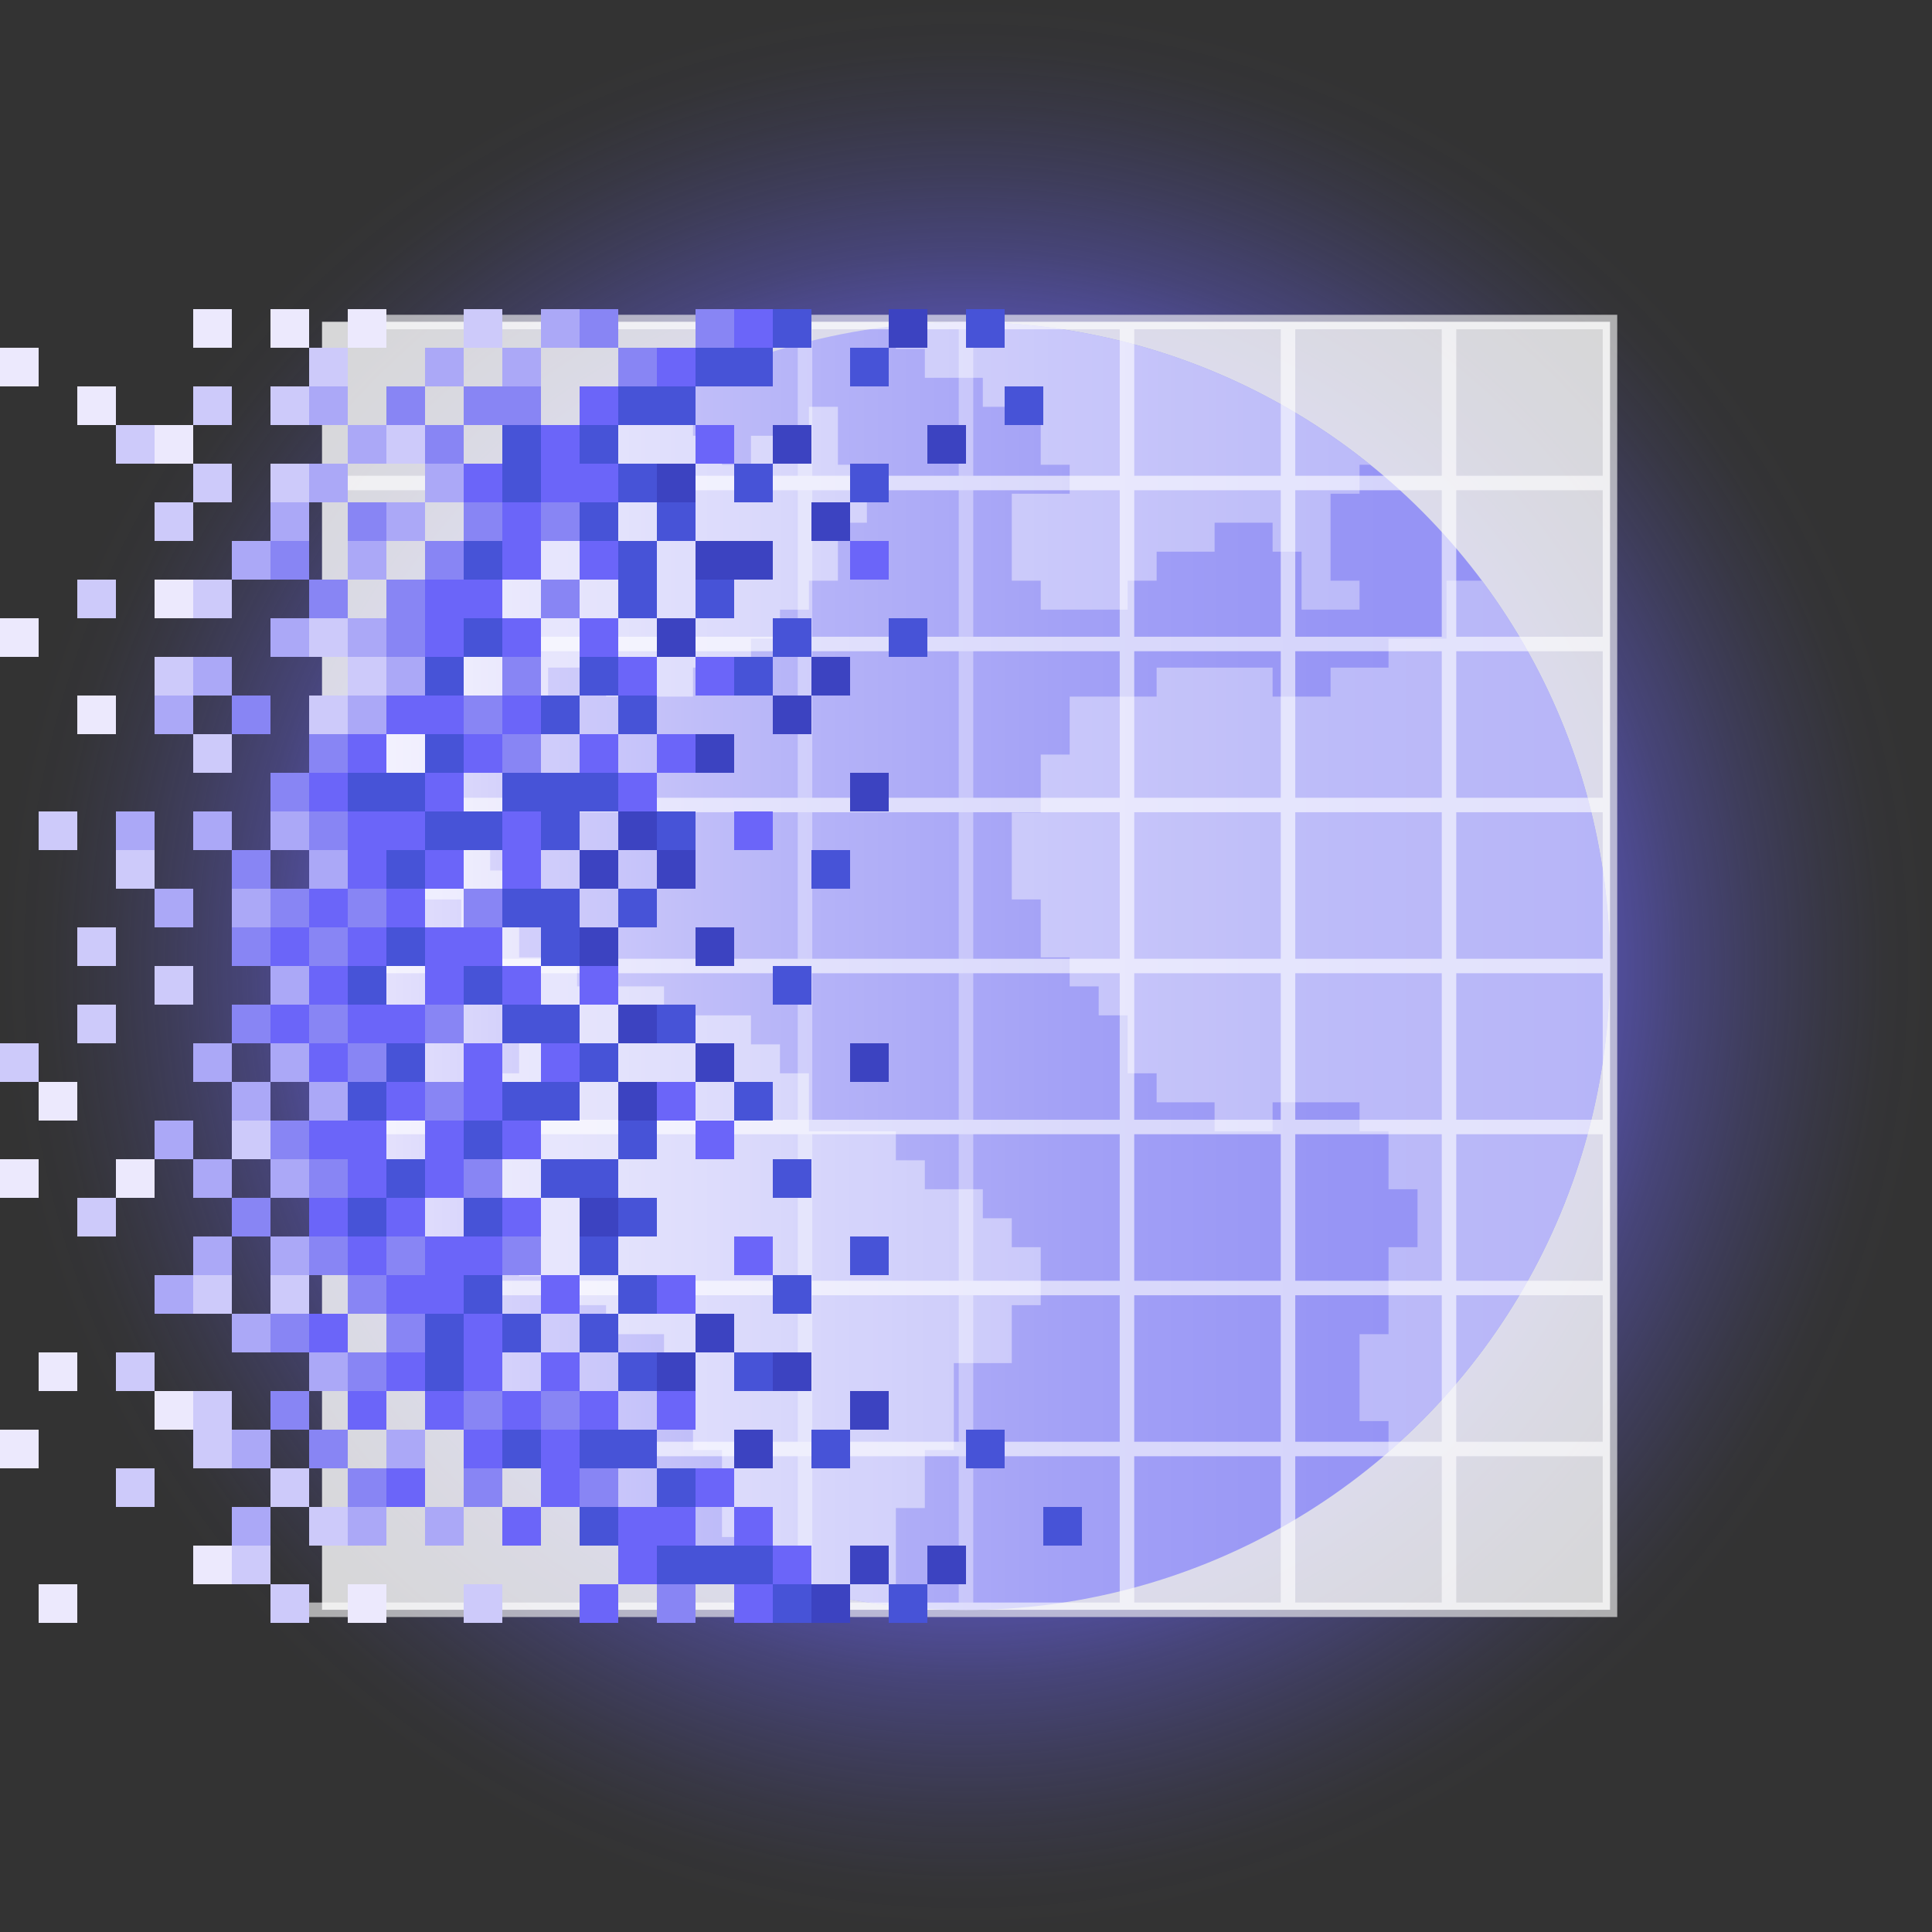 <svg xmlns="http://www.w3.org/2000/svg" xmlns:xlink="http://www.w3.org/1999/xlink" viewBox="0 0 400 400"><rect x="0" y="0" width="400" height="400" fill="#333333" stroke="none"/><defs><style>.cls-1,.cls-10,.cls-11{fill:none;}.cls-2{isolation:isolate;}.cls-3{fill:url(#Sfumatura_senza_nome_29);}.cls-4{fill:#fff;mix-blend-mode:soft-light;}.cls-4,.cls-7{opacity:0.8;}.cls-5{fill:url(#Sfumatura_senza_nome_11);}.cls-6{clip-path:url(#clip-path);}.cls-8{fill:url(#Sfumatura_senza_nome_43);}.cls-11,.cls-9{opacity:0.6;}.cls-10,.cls-11{stroke:#fff;stroke-miterlimit:10;stroke-width:3px;}.cls-12{fill:#cdcafa;}.cls-13{fill:#aba8f7;}.cls-14{fill:#8885f4;}.cls-15{fill:#6b65f9;}.cls-16{fill:#ece9fd;}.cls-17{fill:#4753d7;}.cls-18{fill:#3c43c1;}</style><radialGradient id="Sfumatura_senza_nome_29" cx="200" cy="200" r="200" gradientUnits="userSpaceOnUse"><stop offset="0.5" stop-color="#6b65f9"></stop><stop offset="0.57" stop-color="#6b65f9" stop-opacity="0.78"></stop><stop offset="0.66" stop-color="#6b65f9" stop-opacity="0.55"></stop><stop offset="0.74" stop-color="#6b65f9" stop-opacity="0.35"></stop><stop offset="0.82" stop-color="#6b65f9" stop-opacity="0.2"></stop><stop offset="0.89" stop-color="#6b65f9" stop-opacity="0.09"></stop><stop offset="0.95" stop-color="#6b65f9" stop-opacity="0.02"></stop><stop offset="1" stop-color="#6b65f9" stop-opacity="0"></stop></radialGradient><linearGradient id="Sfumatura_senza_nome_11" x1="66.67" y1="200" x2="333.33" y2="200" gradientUnits="userSpaceOnUse"><stop offset="0" stop-color="#ece9fd"></stop><stop offset="0.15" stop-color="#d3d0fb"></stop><stop offset="0.36" stop-color="#b7b5f8"></stop><stop offset="0.58" stop-color="#a3a1f6"></stop><stop offset="0.79" stop-color="#9795f5"></stop><stop offset="1" stop-color="#9391f5"></stop><stop offset="1" stop-color="#8885f4"></stop><stop offset="1" stop-color="#9996f6"></stop></linearGradient><clipPath id="clip-path"><circle class="cls-1" cx="200" cy="200" r="133.33"></circle></clipPath><linearGradient id="Sfumatura_senza_nome_43" x1="59.48" y1="195.22" x2="341.47" y2="195.22" gradientUnits="userSpaceOnUse"><stop offset="0" stop-color="#fff" stop-opacity="0.7"></stop><stop offset="0.32" stop-color="#fff" stop-opacity="0.59"></stop><stop offset="0.76" stop-color="#fff" stop-opacity="0.45"></stop><stop offset="1" stop-color="#fff" stop-opacity="0.4"></stop></linearGradient></defs><g class="cls-2"><g id="ombre"><circle class="cls-3" cx="200" cy="200" r="200"></circle><rect class="cls-4" x="66.67" y="66.62" width="266.67" height="266.67"></rect></g><g id="base"><circle class="cls-5" cx="200" cy="200" r="133.33"></circle><g class="cls-6"><g class="cls-7"><polygon class="cls-8" points="185.48 60.22 185.48 72.22 191.48 72.22 191.48 78.22 203.48 78.22 203.48 84.22 215.47 84.22 215.47 96.22 221.47 96.22 221.47 102.22 209.48 102.22 209.48 120.22 215.47 120.22 215.47 126.22 233.47 126.22 233.47 120.22 239.47 120.22 239.47 114.22 251.47 114.22 251.47 108.22 263.48 108.22 263.48 114.22 269.48 114.22 269.48 126.22 275.48 126.22 275.48 126.22 281.48 126.22 281.48 120.22 275.48 120.22 275.48 102.22 281.48 102.22 281.48 96.22 311.48 96.22 311.48 120.22 299.48 120.22 299.48 132.22 287.48 132.22 287.48 138.22 275.48 138.22 275.48 144.22 263.48 144.22 263.48 138.22 239.47 138.22 239.47 144.22 221.47 144.22 221.47 156.22 215.47 156.22 215.47 168.22 209.48 168.22 209.48 186.22 215.47 186.22 215.47 198.22 221.47 198.22 221.47 204.22 227.47 204.22 227.47 210.22 233.47 210.22 233.47 222.22 239.47 222.22 239.47 228.22 251.47 228.22 251.47 234.22 263.48 234.22 263.48 228.22 281.48 228.22 281.48 234.22 287.48 234.22 287.48 246.22 293.48 246.22 293.48 258.22 287.48 258.22 287.48 276.22 281.48 276.22 281.48 294.22 287.48 294.22 287.48 306.22 341.48 306.22 341.48 48.22 59.48 48.22 59.48 192.22 71.48 192.22 71.48 198.22 77.48 198.22 83.48 198.22 83.48 186.22 95.48 186.22 95.48 192.22 101.48 192.22 101.48 204.22 107.48 204.22 107.48 222.22 101.48 222.22 101.48 228.22 95.48 228.22 95.48 246.22 101.48 246.22 101.48 258.22 107.48 258.22 107.48 264.22 113.48 264.22 113.48 270.22 125.48 270.22 125.48 276.22 137.48 276.22 137.48 282.22 143.48 282.22 143.48 300.22 149.48 300.22 149.48 318.22 155.48 318.22 155.48 342.22 185.48 342.22 185.48 312.22 191.48 312.22 191.48 300.22 197.48 300.22 197.48 282.22 209.48 282.22 209.48 270.22 215.47 270.22 215.47 258.22 209.48 258.22 209.48 252.22 203.48 252.22 203.48 246.22 191.48 246.22 191.48 240.22 185.48 240.22 185.48 234.22 167.48 234.22 167.48 222.22 161.48 222.22 161.48 216.22 155.48 216.22 155.48 210.22 137.48 210.22 137.48 204.22 119.48 204.22 119.48 198.22 107.48 198.22 107.48 180.22 101.48 180.22 101.48 168.22 89.48 168.22 89.48 156.22 101.48 156.22 101.48 150.22 107.48 150.22 107.48 144.22 113.48 144.22 113.48 138.22 125.48 138.22 125.48 144.22 143.48 144.22 143.48 138.22 155.48 138.22 155.48 132.22 161.48 132.22 161.48 126.22 167.48 126.22 167.48 120.22 173.48 120.22 173.48 108.22 179.48 108.22 179.48 96.22 173.48 96.22 173.48 84.22 167.48 84.22 167.48 90.22 155.48 90.22 155.48 96.22 149.48 96.22 149.48 90.22 143.48 90.22 143.48 84.22 125.48 84.22 125.48 60.22 185.48 60.22"></polygon></g></g></g><g id="dettagli"><g class="cls-9"><line class="cls-10" x1="80" y1="266.67" x2="333.33" y2="266.67"></line><line class="cls-10" x1="96" y1="300" x2="333.33" y2="300"></line><line class="cls-10" x1="64" y1="233.33" x2="333.33" y2="233.33"></line><line class="cls-10" x1="64" y1="200" x2="333.33" y2="200"></line><line class="cls-10" x1="64" y1="166.67" x2="333.33" y2="166.67"></line><line class="cls-10" x1="64" y1="100" x2="333.33" y2="100"></line><line class="cls-10" x1="64" y1="133.33" x2="333.33" y2="133.33"></line><line class="cls-11" x1="166.67" y1="66.62" x2="166.67" y2="333.29"></line><line class="cls-11" x1="200" y1="66.62" x2="200" y2="333.29"></line><line class="cls-10" x1="233.33" y1="66.62" x2="233.33" y2="333.29"></line><line class="cls-10" x1="300" y1="66.62" x2="300" y2="333.29"></line><line class="cls-10" x1="266.67" y1="66.62" x2="266.67" y2="333.29"></line><polyline class="cls-10" points="80 66.67 333.33 66.67 333.33 333.29 64 333.29"></polyline></g><rect class="cls-12" x="64" y="72" width="8" height="8"></rect><rect class="cls-13" x="64" y="80" width="8" height="8"></rect><rect class="cls-13" x="64" y="96" width="8" height="8"></rect><rect class="cls-14" x="64" y="120" width="8" height="8"></rect><rect class="cls-12" x="64" y="128" width="8" height="8"></rect><rect class="cls-14" x="64" y="168" width="8" height="8"></rect><rect class="cls-13" x="64" y="176" width="8" height="8"></rect><rect class="cls-15" x="64" y="184" width="8" height="8"></rect><rect class="cls-14" x="64" y="192" width="8" height="8"></rect><rect class="cls-15" x="64" y="200" width="8" height="8"></rect><rect class="cls-14" x="64" y="208" width="8" height="8"></rect><rect class="cls-15" x="64" y="216" width="8" height="8"></rect><rect class="cls-13" x="64" y="224" width="8" height="8"></rect><rect class="cls-15" x="64" y="232" width="8" height="8"></rect><rect class="cls-14" x="64" y="240" width="8" height="8"></rect><rect class="cls-15" x="64" y="248" width="8" height="8"></rect><rect class="cls-14" x="64" y="256" width="8" height="8"></rect><rect class="cls-15" x="64" y="272" width="8" height="8"></rect><rect class="cls-13" x="64" y="280" width="8" height="8"></rect><rect class="cls-14" x="64" y="296" width="8" height="8"></rect><rect class="cls-12" x="64" y="312" width="8" height="8"></rect><rect class="cls-16" x="72" y="64" width="8" height="8"></rect><rect class="cls-13" x="72" y="88" width="8" height="8"></rect><rect class="cls-14" x="72" y="104" width="8" height="8"></rect><rect class="cls-13" x="72" y="112" width="8" height="8"></rect><rect class="cls-13" x="72" y="128" width="8" height="8"></rect><rect class="cls-12" x="72" y="136" width="8" height="8"></rect><rect class="cls-13" x="72" y="144" width="8" height="8"></rect><rect class="cls-12" x="64" y="144" width="8" height="8"></rect><rect class="cls-15" x="72" y="152" width="8" height="8"></rect><rect class="cls-17" x="72" y="160" width="8" height="8"></rect><rect class="cls-15" x="64" y="160" width="8" height="8"></rect><rect class="cls-14" x="64" y="152" width="8" height="8"></rect><rect class="cls-15" x="72" y="168" width="8" height="8"></rect><rect class="cls-15" x="72" y="176" width="8" height="8"></rect><rect class="cls-14" x="72" y="184" width="8" height="8"></rect><rect class="cls-15" x="72" y="192" width="8" height="8"></rect><rect class="cls-17" x="72" y="200" width="8" height="8"></rect><rect class="cls-15" x="72" y="208" width="8" height="8"></rect><rect class="cls-14" x="72" y="216" width="8" height="8"></rect><rect class="cls-17" x="72" y="224" width="8" height="8"></rect><rect class="cls-15" x="72" y="232" width="8" height="8"></rect><rect class="cls-15" x="72" y="240" width="8" height="8"></rect><rect class="cls-17" x="72" y="248" width="8" height="8"></rect><rect class="cls-15" x="72" y="256" width="8" height="8"></rect><rect class="cls-14" x="72" y="264" width="8" height="8"></rect><rect class="cls-14" x="72" y="280" width="8" height="8"></rect><rect class="cls-15" x="72" y="288" width="8" height="8"></rect><rect class="cls-14" x="72" y="304" width="8" height="8"></rect><rect class="cls-13" x="72" y="312" width="8" height="8"></rect><rect class="cls-16" x="72" y="328" width="8" height="8"></rect><rect class="cls-14" x="80" y="80" width="8" height="8"></rect><rect class="cls-12" x="80" y="88" width="8" height="8"></rect><rect class="cls-13" x="80" y="104" width="8" height="8"></rect><rect class="cls-14" x="80" y="120" width="8" height="8"></rect><rect class="cls-14" x="80" y="128" width="8" height="8"></rect><rect class="cls-13" x="80" y="136" width="8" height="8"></rect><rect class="cls-15" x="80" y="144" width="8" height="8"></rect><rect class="cls-17" x="80" y="160" width="8" height="8"></rect><rect class="cls-15" x="80" y="168" width="8" height="8"></rect><rect class="cls-17" x="80" y="176" width="8" height="8"></rect><rect class="cls-15" x="80" y="184" width="8" height="8"></rect><rect class="cls-17" x="80" y="192" width="8" height="8"></rect><rect class="cls-15" x="80" y="208" width="8" height="8"></rect><rect class="cls-17" x="80" y="216" width="8" height="8"></rect><rect class="cls-15" x="80" y="224" width="8" height="8"></rect><rect class="cls-17" x="80" y="240" width="8" height="8"></rect><rect class="cls-15" x="80" y="248" width="8" height="8"></rect><rect class="cls-14" x="80" y="256" width="8" height="8"></rect><rect class="cls-15" x="80" y="264" width="8" height="8"></rect><rect class="cls-14" x="80" y="272" width="8" height="8"></rect><rect class="cls-15" x="80" y="280" width="8" height="8"></rect><rect class="cls-13" x="80" y="296" width="8" height="8"></rect><rect class="cls-15" x="80" y="304" width="8" height="8"></rect><rect class="cls-13" x="88" y="72" width="8" height="8"></rect><rect class="cls-14" x="88" y="88" width="8" height="8"></rect><rect class="cls-13" x="88" y="96" width="8" height="8"></rect><rect class="cls-14" x="88" y="112" width="8" height="8"></rect><rect class="cls-15" x="88" y="120" width="8" height="8"></rect><rect class="cls-15" x="88" y="128" width="8" height="8"></rect><rect class="cls-17" x="88" y="136" width="8" height="8"></rect><rect class="cls-15" x="88" y="144" width="8" height="8"></rect><rect class="cls-17" x="88" y="152" width="8" height="8"></rect><rect class="cls-15" x="88" y="160" width="8" height="8"></rect><rect class="cls-17" x="88" y="168" width="8" height="8"></rect><rect class="cls-15" x="88" y="176" width="8" height="8"></rect><rect class="cls-15" x="88" y="192" width="8" height="8"></rect><rect class="cls-15" x="88" y="200" width="8" height="8"></rect><rect class="cls-14" x="88" y="208" width="8" height="8"></rect><rect class="cls-14" x="88" y="224" width="8" height="8"></rect><rect class="cls-15" x="88" y="232" width="8" height="8"></rect><rect class="cls-15" x="88" y="240" width="8" height="8"></rect><rect class="cls-15" x="88" y="256" width="8" height="8"></rect><rect class="cls-15" x="88" y="264" width="8" height="8"></rect><rect class="cls-17" x="88" y="272" width="8" height="8"></rect><rect class="cls-17" x="88" y="280" width="8" height="8"></rect><rect class="cls-15" x="88" y="288" width="8" height="8"></rect><rect class="cls-13" x="88" y="312" width="8" height="8"></rect><rect class="cls-12" x="96" y="64" width="8" height="8"></rect><rect class="cls-14" x="96" y="80" width="8" height="8"></rect><rect class="cls-15" x="96" y="96" width="8" height="8"></rect><rect class="cls-14" x="96" y="104" width="8" height="8"></rect><rect class="cls-17" x="96" y="112" width="8" height="8"></rect><rect class="cls-15" x="96" y="120" width="8" height="8"></rect><rect class="cls-17" x="96" y="128" width="8" height="8"></rect><rect class="cls-14" x="96" y="144" width="8" height="8"></rect><rect class="cls-15" x="96" y="152" width="8" height="8"></rect><rect class="cls-17" x="96" y="168" width="8" height="8"></rect><rect class="cls-14" x="96" y="184" width="8" height="8"></rect><rect class="cls-15" x="96" y="192" width="8" height="8"></rect><rect class="cls-17" x="96" y="200" width="8" height="8"></rect><rect class="cls-15" x="96" y="216" width="8" height="8"></rect><rect class="cls-15" x="96" y="224" width="8" height="8"></rect><rect class="cls-17" x="96" y="232" width="8" height="8"></rect><rect class="cls-14" x="96" y="240" width="8" height="8"></rect><rect class="cls-17" x="96" y="248" width="8" height="8"></rect><rect class="cls-15" x="96" y="256" width="8" height="8"></rect><rect class="cls-17" x="96" y="264" width="8" height="8"></rect><rect class="cls-15" x="96" y="272" width="8" height="8"></rect><rect class="cls-15" x="96" y="280" width="8" height="8"></rect><rect class="cls-14" x="96" y="288" width="8" height="8"></rect><rect class="cls-15" x="96" y="296" width="8" height="8"></rect><rect class="cls-14" x="96" y="304" width="8" height="8"></rect><rect class="cls-12" x="96" y="328" width="8" height="8"></rect><rect class="cls-13" x="104" y="72" width="8" height="8"></rect><rect class="cls-14" x="104" y="80" width="8" height="8"></rect><rect class="cls-17" x="104" y="88" width="8" height="8"></rect><rect class="cls-17" x="104" y="96" width="8" height="8"></rect><rect class="cls-15" x="104" y="104" width="8" height="8"></rect><rect class="cls-15" x="104" y="112" width="8" height="8"></rect><rect class="cls-15" x="104" y="128" width="8" height="8"></rect><rect class="cls-14" x="104" y="136" width="8" height="8"></rect><rect class="cls-15" x="104" y="144" width="8" height="8"></rect><rect class="cls-14" x="104" y="152" width="8" height="8"></rect><rect class="cls-17" x="104" y="160" width="8" height="8"></rect><rect class="cls-15" x="104" y="168" width="8" height="8"></rect><rect class="cls-15" x="104" y="176" width="8" height="8"></rect><rect class="cls-17" x="104" y="184" width="8" height="8"></rect><rect class="cls-15" x="104" y="200" width="8" height="8"></rect><rect class="cls-17" x="104" y="208" width="8" height="8"></rect><rect class="cls-17" x="104" y="224" width="8" height="8"></rect><rect class="cls-15" x="104" y="232" width="8" height="8"></rect><rect class="cls-15" x="104" y="248" width="8" height="8"></rect><rect class="cls-14" x="104" y="256" width="8" height="8"></rect><rect class="cls-17" x="104" y="272" width="8" height="8"></rect><rect class="cls-15" x="104" y="288" width="8" height="8"></rect><rect class="cls-17" x="104" y="296" width="8" height="8"></rect><rect class="cls-15" x="104" y="312" width="8" height="8"></rect><rect class="cls-13" x="112" y="64" width="8" height="8"></rect><rect class="cls-15" x="112" y="88" width="8" height="8"></rect><rect class="cls-15" x="112" y="96" width="8" height="8"></rect><rect class="cls-15" x="120" y="96" width="8" height="8"></rect><rect class="cls-14" x="112" y="104" width="8" height="8"></rect><rect class="cls-14" x="112" y="120" width="8" height="8"></rect><rect class="cls-17" x="112" y="144" width="8" height="8"></rect><rect class="cls-17" x="112" y="160" width="8" height="8"></rect><rect class="cls-17" x="112" y="168" width="8" height="8"></rect><rect class="cls-17" x="112" y="184" width="8" height="8"></rect><rect class="cls-17" x="112" y="192" width="8" height="8"></rect><rect class="cls-17" x="112" y="208" width="8" height="8"></rect><rect class="cls-15" x="112" y="216" width="8" height="8"></rect><rect class="cls-17" x="112" y="224" width="8" height="8"></rect><rect class="cls-17" x="112" y="240" width="8" height="8"></rect><rect class="cls-15" x="112" y="264" width="8" height="8"></rect><rect class="cls-15" x="112" y="280" width="8" height="8"></rect><rect class="cls-14" x="112" y="288" width="8" height="8"></rect><rect class="cls-15" x="112" y="296" width="8" height="8"></rect><rect class="cls-17" x="120" y="296" width="8" height="8"></rect><rect class="cls-15" x="112" y="304" width="8" height="8"></rect><rect class="cls-14" x="120" y="304" width="8" height="8"></rect><rect class="cls-14" x="120" y="64" width="8" height="8"></rect><rect class="cls-15" x="120" y="80" width="8" height="8"></rect><rect class="cls-17" x="120" y="88" width="8" height="8"></rect><rect class="cls-17" x="120" y="104" width="8" height="8"></rect><rect class="cls-15" x="120" y="112" width="8" height="8"></rect><rect class="cls-15" x="120" y="128" width="8" height="8"></rect><rect class="cls-17" x="120" y="136" width="8" height="8"></rect><rect class="cls-15" x="120" y="152" width="8" height="8"></rect><rect class="cls-17" x="120" y="160" width="8" height="8"></rect><rect class="cls-18" x="120" y="176" width="8" height="8"></rect><rect class="cls-18" x="120" y="192" width="8" height="8"></rect><rect class="cls-15" x="120" y="200" width="8" height="8"></rect><rect class="cls-17" x="120" y="216" width="8" height="8"></rect><rect class="cls-17" x="120" y="240" width="8" height="8"></rect><rect class="cls-18" x="120" y="248" width="8" height="8"></rect><rect class="cls-17" x="120" y="256" width="8" height="8"></rect><rect class="cls-17" x="120" y="272" width="8" height="8"></rect><rect class="cls-15" x="120" y="288" width="8" height="8"></rect><rect class="cls-17" x="120" y="312" width="8" height="8"></rect><rect class="cls-15" x="120" y="328" width="8" height="8"></rect><rect class="cls-17" x="160" y="64" width="8" height="8"></rect><rect class="cls-17" x="200" y="64" width="8" height="8"></rect><rect class="cls-18" x="192" y="88" width="8" height="8"></rect><rect class="cls-18" x="184" y="64" width="8" height="8"></rect><rect class="cls-14" x="128" y="72" width="8" height="8"></rect><rect class="cls-15" x="136" y="72" width="8" height="8"></rect><rect class="cls-17" x="144" y="72" width="8" height="8"></rect><rect class="cls-17" x="128" y="80" width="8" height="8"></rect><rect class="cls-17" x="128" y="96" width="8" height="8"></rect><rect class="cls-17" x="128" y="112" width="8" height="8"></rect><rect class="cls-17" x="128" y="120" width="8" height="8"></rect><rect class="cls-15" x="128" y="136" width="8" height="8"></rect><rect class="cls-17" x="128" y="144" width="8" height="8"></rect><rect class="cls-15" x="128" y="160" width="8" height="8"></rect><rect class="cls-18" x="128" y="168" width="8" height="8"></rect><rect class="cls-18" x="128" y="208" width="8" height="8"></rect><rect class="cls-18" x="128" y="224" width="8" height="8"></rect><rect class="cls-17" x="128" y="232" width="8" height="8"></rect><rect class="cls-17" x="128" y="248" width="8" height="8"></rect><rect class="cls-17" x="128" y="264" width="8" height="8"></rect><rect class="cls-17" x="128" y="280" width="8" height="8"></rect><rect class="cls-17" x="128" y="296" width="8" height="8"></rect><rect class="cls-15" x="128" y="312" width="8" height="8"></rect><rect class="cls-15" x="136" y="312" width="8" height="8"></rect><rect class="cls-15" x="128" y="320" width="8" height="8"></rect><rect class="cls-17" x="136" y="320" width="8" height="8"></rect><rect class="cls-16" y="72" width="8" height="8"></rect><rect class="cls-16" y="128" width="8" height="8"></rect><rect class="cls-12" y="216" width="8" height="8"></rect><rect class="cls-16" y="240" width="8" height="8"></rect><rect class="cls-16" y="296" width="8" height="8"></rect><rect class="cls-12" x="8" y="168" width="8" height="8"></rect><rect class="cls-16" x="8" y="224" width="8" height="8"></rect><rect class="cls-16" x="8" y="280" width="8" height="8"></rect><rect class="cls-16" x="8" y="328" width="8" height="8"></rect><rect class="cls-16" x="16" y="80" width="8" height="8"></rect><rect class="cls-12" x="16" y="120" width="8" height="8"></rect><rect class="cls-16" x="16" y="144" width="8" height="8"></rect><rect class="cls-12" x="16" y="192" width="8" height="8"></rect><rect class="cls-12" x="16" y="208" width="8" height="8"></rect><rect class="cls-12" x="16" y="248" width="8" height="8"></rect><rect class="cls-12" x="24" y="88" width="8" height="8"></rect><rect class="cls-13" x="24" y="168" width="8" height="8"></rect><rect class="cls-12" x="24" y="176" width="8" height="8"></rect><rect class="cls-16" x="24" y="240" width="8" height="8"></rect><rect class="cls-12" x="24" y="280" width="8" height="8"></rect><rect class="cls-12" x="24" y="304" width="8" height="8"></rect><rect class="cls-16" x="32" y="88" width="8" height="8"></rect><rect class="cls-12" x="32" y="104" width="8" height="8"></rect><rect class="cls-16" x="32" y="120" width="8" height="8"></rect><rect class="cls-12" x="32" y="136" width="8" height="8"></rect><rect class="cls-13" x="32" y="144" width="8" height="8"></rect><rect class="cls-13" x="32" y="184" width="8" height="8"></rect><rect class="cls-12" x="32" y="200" width="8" height="8"></rect><rect class="cls-13" x="32" y="232" width="8" height="8"></rect><rect class="cls-13" x="32" y="264" width="8" height="8"></rect><rect class="cls-16" x="32" y="288" width="8" height="8"></rect><rect class="cls-16" x="40" y="64" width="8" height="8"></rect><rect class="cls-12" x="40" y="80" width="8" height="8"></rect><rect class="cls-12" x="40" y="96" width="8" height="8"></rect><rect class="cls-12" x="40" y="120" width="8" height="8"></rect><rect class="cls-13" x="40" y="136" width="8" height="8"></rect><rect class="cls-12" x="40" y="152" width="8" height="8"></rect><rect class="cls-13" x="40" y="168" width="8" height="8"></rect><rect class="cls-13" x="40" y="216" width="8" height="8"></rect><rect class="cls-13" x="40" y="240" width="8" height="8"></rect><rect class="cls-13" x="40" y="256" width="8" height="8"></rect><rect class="cls-12" x="40" y="264" width="8" height="8"></rect><rect class="cls-12" x="40" y="288" width="8" height="8"></rect><rect class="cls-12" x="40" y="296" width="8" height="8"></rect><rect class="cls-16" x="40" y="320" width="8" height="8"></rect><rect class="cls-13" x="48" y="112" width="8" height="8"></rect><rect class="cls-14" x="56" y="160" width="8" height="8"></rect><rect class="cls-14" x="48" y="176" width="8" height="8"></rect><rect class="cls-14" x="48" y="192" width="8" height="8"></rect><rect class="cls-13" x="48" y="184" width="8" height="8"></rect><rect class="cls-14" x="48" y="208" width="8" height="8"></rect><rect class="cls-13" x="48" y="224" width="8" height="8"></rect><rect class="cls-12" x="48" y="232" width="8" height="8"></rect><rect class="cls-14" x="48" y="248" width="8" height="8"></rect><rect class="cls-13" x="48" y="272" width="8" height="8"></rect><rect class="cls-13" x="48" y="296" width="8" height="8"></rect><rect class="cls-13" x="48" y="312" width="8" height="8"></rect><rect class="cls-12" x="48" y="320" width="8" height="8"></rect><rect class="cls-16" x="56" y="64" width="8" height="8"></rect><rect class="cls-12" x="56" y="80" width="8" height="8"></rect><rect class="cls-12" x="56" y="96" width="8" height="8"></rect><rect class="cls-13" x="56" y="104" width="8" height="8"></rect><rect class="cls-14" x="56" y="112" width="8" height="8"></rect><rect class="cls-13" x="56" y="128" width="8" height="8"></rect><rect class="cls-14" x="48" y="144" width="8" height="8"></rect><rect class="cls-13" x="56" y="168" width="8" height="8"></rect><rect class="cls-14" x="56" y="184" width="8" height="8"></rect><rect class="cls-15" x="56" y="192" width="8" height="8"></rect><rect class="cls-13" x="56" y="200" width="8" height="8"></rect><rect class="cls-15" x="56" y="208" width="8" height="8"></rect><rect class="cls-13" x="56" y="216" width="8" height="8"></rect><rect class="cls-14" x="56" y="232" width="8" height="8"></rect><rect class="cls-13" x="56" y="240" width="8" height="8"></rect><rect class="cls-13" x="56" y="256" width="8" height="8"></rect><rect class="cls-12" x="56" y="264" width="8" height="8"></rect><rect class="cls-14" x="56" y="272" width="8" height="8"></rect><rect class="cls-14" x="56" y="288" width="8" height="8"></rect><rect class="cls-12" x="56" y="304" width="8" height="8"></rect><rect class="cls-12" x="56" y="328" width="8" height="8"></rect><rect class="cls-17" x="136" y="80" width="8" height="8"></rect><rect class="cls-17" x="208" y="80" width="8" height="8"></rect><rect class="cls-18" x="136" y="96" width="8" height="8"></rect><rect class="cls-17" x="136" y="104" width="8" height="8"></rect><rect class="cls-18" x="136" y="128" width="8" height="8"></rect><rect class="cls-15" x="136" y="152" width="8" height="8"></rect><rect class="cls-17" x="136" y="168" width="8" height="8"></rect><rect class="cls-18" x="136" y="176" width="8" height="8"></rect><rect class="cls-17" x="128" y="184" width="8" height="8"></rect><rect class="cls-17" x="136" y="208" width="8" height="8"></rect><rect class="cls-15" x="136" y="224" width="8" height="8"></rect><rect class="cls-15" x="136" y="264" width="8" height="8"></rect><rect class="cls-18" x="136" y="280" width="8" height="8"></rect><rect class="cls-15" x="136" y="288" width="8" height="8"></rect><rect class="cls-17" x="136" y="304" width="8" height="8"></rect><rect class="cls-17" x="216" y="312" width="8" height="8"></rect><rect class="cls-17" x="144" y="320" width="8" height="8"></rect><rect class="cls-17" x="152" y="320" width="8" height="8"></rect><rect class="cls-15" x="152" y="328" width="8" height="8"></rect><rect class="cls-14" x="136" y="328" width="8" height="8"></rect><rect class="cls-18" x="168" y="328" width="8" height="8"></rect><rect class="cls-14" x="144" y="64" width="8" height="8"></rect><rect class="cls-15" x="152" y="64" width="8" height="8"></rect><rect class="cls-15" x="144" y="88" width="8" height="8"></rect><rect class="cls-18" x="144" y="112" width="8" height="8"></rect><rect class="cls-17" x="144" y="120" width="8" height="8"></rect><rect class="cls-15" x="144" y="136" width="8" height="8"></rect><rect class="cls-18" x="144" y="152" width="8" height="8"></rect><rect class="cls-18" x="144" y="192" width="8" height="8"></rect><rect class="cls-18" x="144" y="216" width="8" height="8"></rect><rect class="cls-15" x="144" y="232" width="8" height="8"></rect><rect class="cls-18" x="144" y="272" width="8" height="8"></rect><rect class="cls-15" x="144" y="304" width="8" height="8"></rect><rect class="cls-17" x="152" y="72" width="8" height="8"></rect><rect class="cls-17" x="152" y="96" width="8" height="8"></rect><rect class="cls-18" x="152" y="112" width="8" height="8"></rect><rect class="cls-17" x="152" y="136" width="8" height="8"></rect><rect class="cls-15" x="152" y="168" width="8" height="8"></rect><rect class="cls-17" x="152" y="224" width="8" height="8"></rect><rect class="cls-15" x="152" y="256" width="8" height="8"></rect><rect class="cls-17" x="152" y="280" width="8" height="8"></rect><rect class="cls-18" x="152" y="296" width="8" height="8"></rect><rect class="cls-15" x="152" y="312" width="8" height="8"></rect><rect class="cls-18" x="160" y="88" width="8" height="8"></rect><rect class="cls-17" x="160" y="128" width="8" height="8"></rect><rect class="cls-17" x="184" y="128" width="8" height="8"></rect><rect class="cls-18" x="160" y="144" width="8" height="8"></rect><rect class="cls-17" x="160" y="200" width="8" height="8"></rect><rect class="cls-17" x="160" y="240" width="8" height="8"></rect><rect class="cls-17" x="160" y="264" width="8" height="8"></rect><rect class="cls-18" x="160" y="280" width="8" height="8"></rect><rect class="cls-15" x="160" y="320" width="8" height="8"></rect><rect class="cls-17" x="160" y="328" width="8" height="8"></rect><rect class="cls-17" x="184" y="328" width="8" height="8"></rect><rect class="cls-18" x="168" y="104" width="8" height="8"></rect><rect class="cls-18" x="168" y="136" width="8" height="8"></rect><rect class="cls-17" x="168" y="176" width="8" height="8"></rect><rect class="cls-17" x="168" y="296" width="8" height="8"></rect><rect class="cls-17" x="200" y="296" width="8" height="8"></rect><rect class="cls-17" x="176" y="72" width="8" height="8"></rect><rect class="cls-17" x="176" y="96" width="8" height="8"></rect><rect class="cls-15" x="176" y="112" width="8" height="8"></rect><rect class="cls-18" x="176" y="160" width="8" height="8"></rect><rect class="cls-18" x="176" y="216" width="8" height="8"></rect><rect class="cls-17" x="176" y="256" width="8" height="8"></rect><rect class="cls-18" x="176" y="288" width="8" height="8"></rect><rect class="cls-18" x="176" y="320" width="8" height="8"></rect><rect class="cls-18" x="192" y="320" width="8" height="8"></rect></g></g></svg>